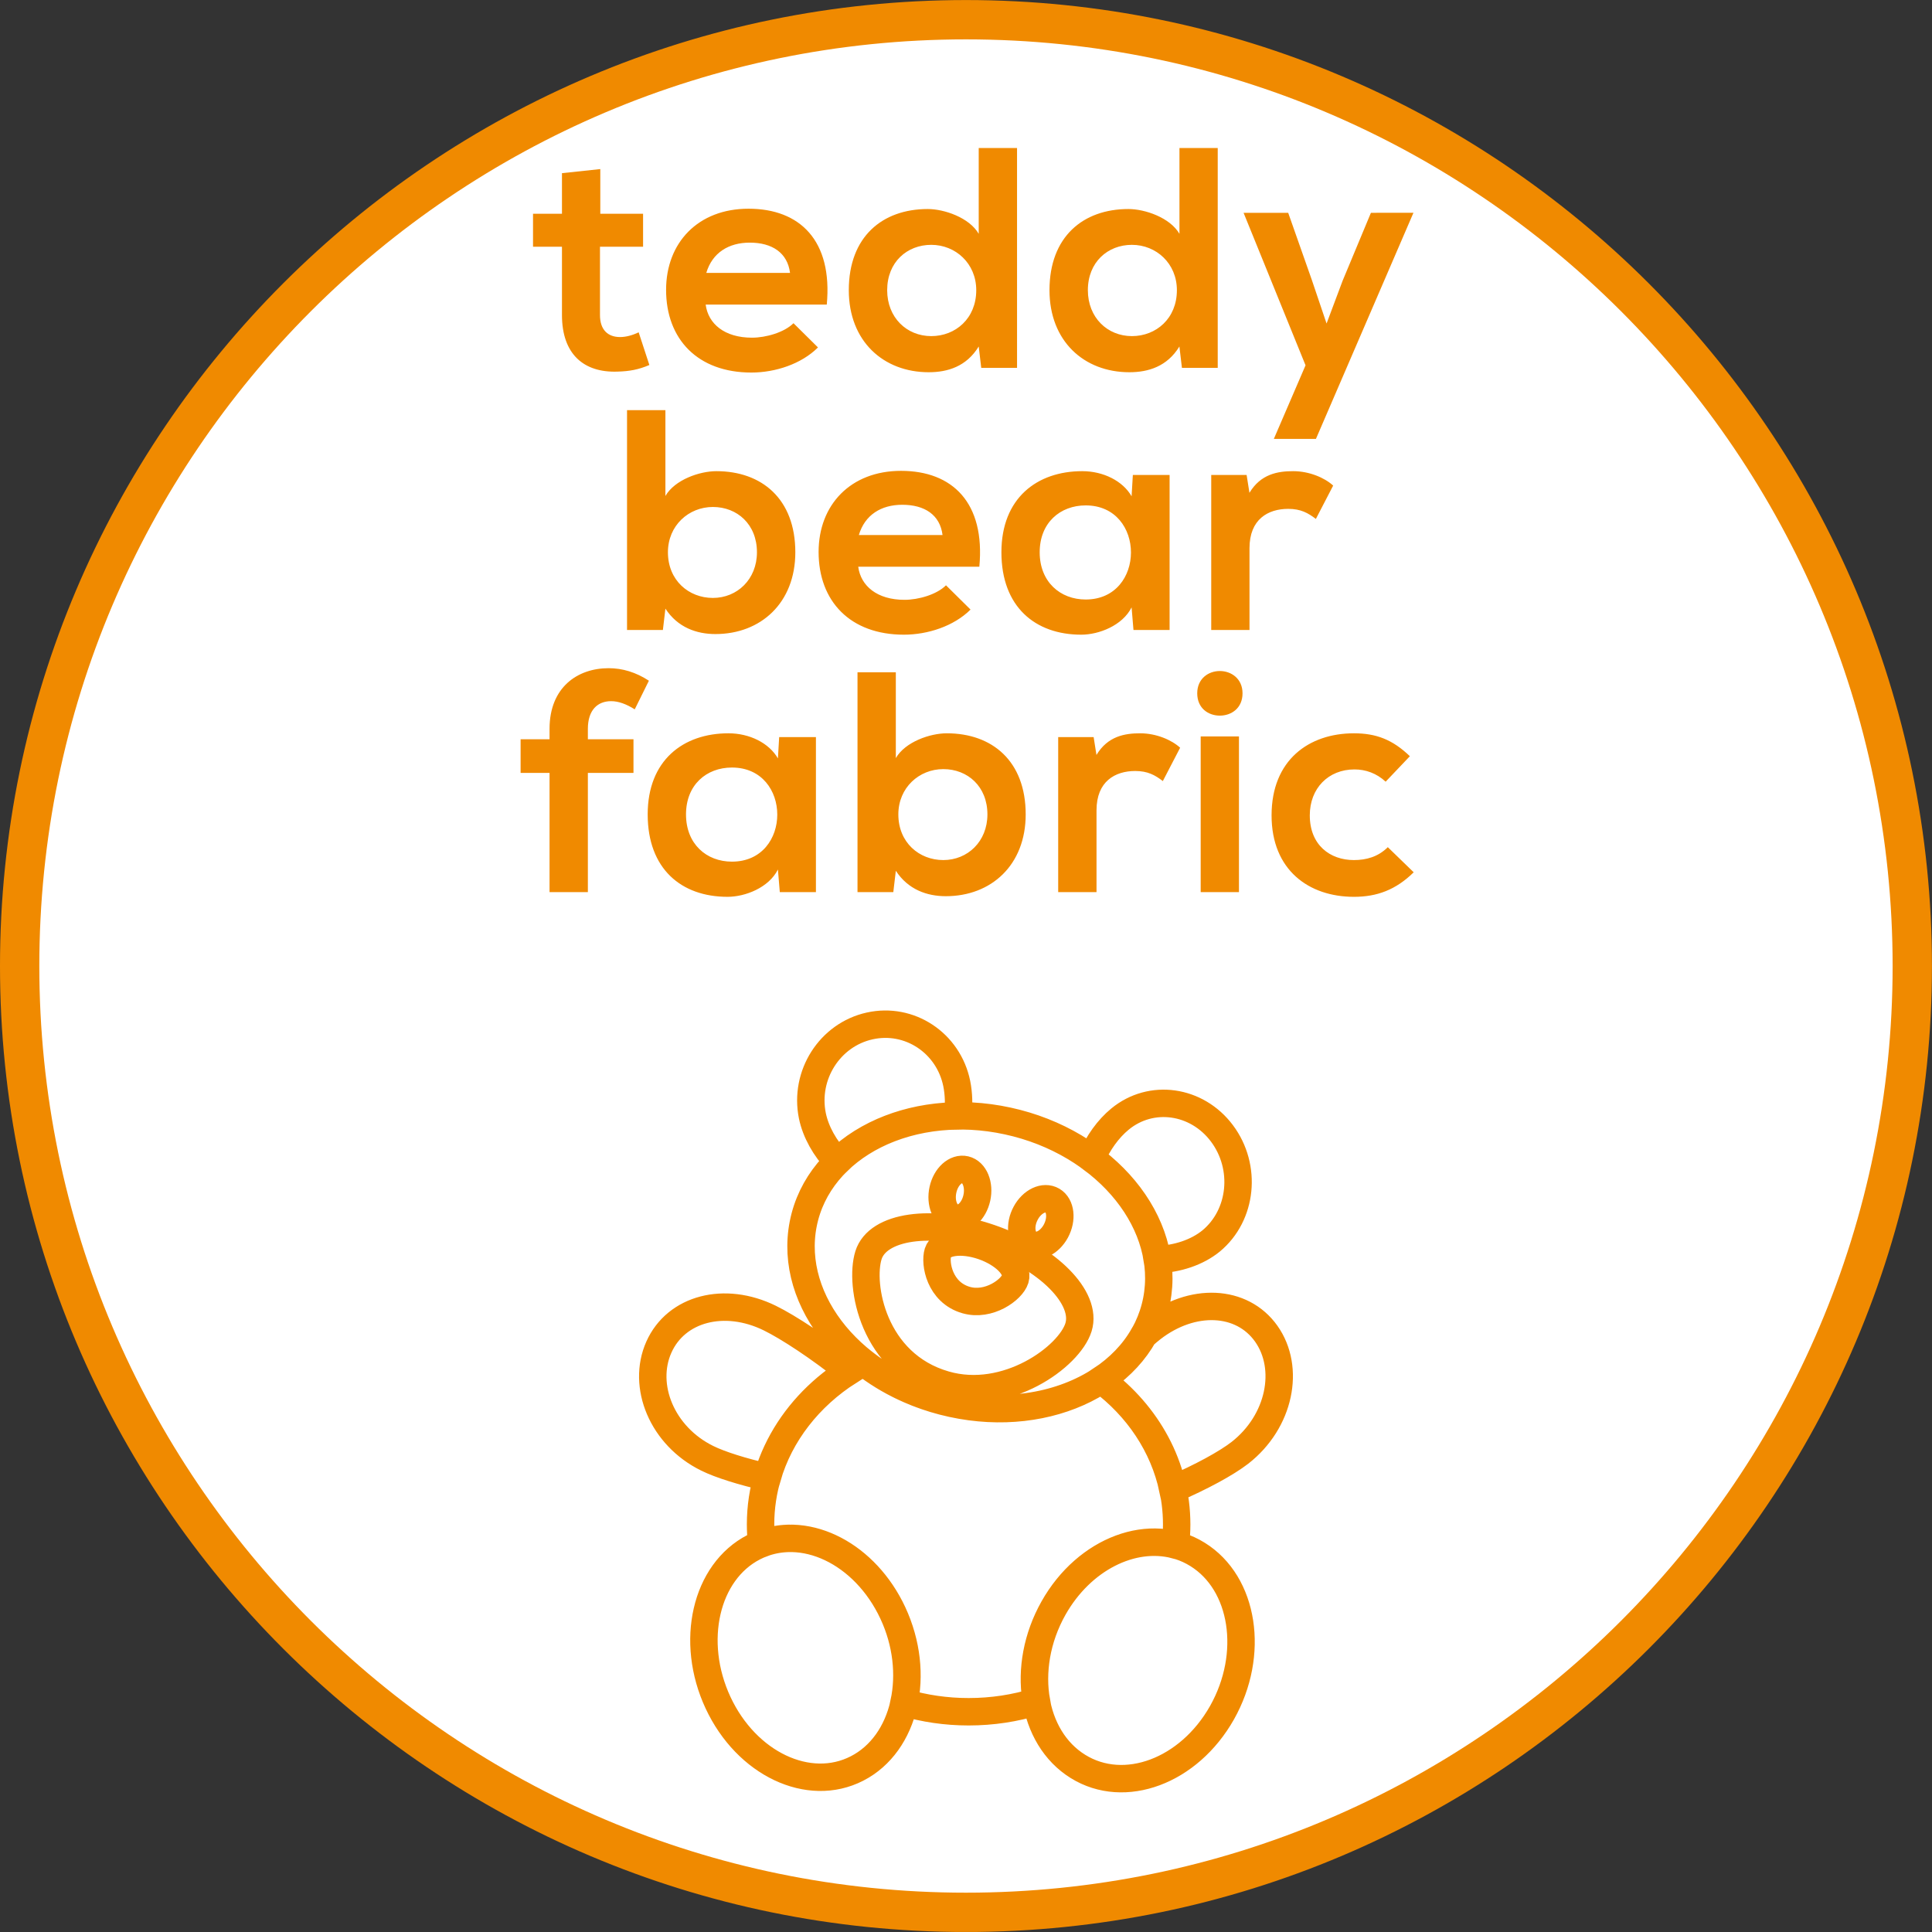 <?xml version="1.0" encoding="utf-8"?>
<!-- Generator: Adobe Illustrator 15.0.0, SVG Export Plug-In . SVG Version: 6.00 Build 0)  -->
<!DOCTYPE svg PUBLIC "-//W3C//DTD SVG 1.1//EN" "http://www.w3.org/Graphics/SVG/1.1/DTD/svg11.dtd">
<svg version="1.1" id="Ebene_1" xmlns="http://www.w3.org/2000/svg" xmlns:xlink="http://www.w3.org/1999/xlink" x="0px" y="0px"
	 width="36.851px" height="36.851px" viewBox="0 0 36.851 36.851" enable-background="new 0 0 36.851 36.851" xml:space="preserve">
<rect x="0" y="0" width="36.851" height="36.851" fill="#333333" stroke="none"/>
<g>
	<defs>
		<rect id="SVGID_1_" y="0" width="36.85" height="36.85"/>
	</defs>
	<clipPath id="SVGID_2_">
		<use xlink:href="#SVGID_1_"  overflow="visible"/>
	</clipPath>
	<path clip-path="url(#SVGID_2_)" fill="#FFFFFF" d="M18.425,36.476c9.953,0,18.05-8.097,18.05-18.05s-8.098-18.05-18.05-18.05
		c-9.953,0-18.05,8.097-18.05,18.05S8.472,36.476,18.425,36.476"/>
	<path clip-path="url(#SVGID_2_)" fill="none" stroke="#F08A00" stroke-width="0.75" stroke-miterlimit="10" d="M18.425,36.476
		c9.953,0,18.05-8.097,18.05-18.05s-8.098-18.05-18.05-18.05c-9.953,0-18.05,8.097-18.05,18.05S8.472,36.476,18.425,36.476z"/>
	<path clip-path="url(#SVGID_2_)" fill="none" stroke="#F08A00" stroke-width="0.523" stroke-miterlimit="10" d="M19.365,24.395
		c-0.064,0.206-0.505,0.527-0.938,0.402c-0.507-0.146-0.601-0.701-0.537-0.907c0.065-0.207,0.447-0.261,0.854-0.122
		C19.151,23.908,19.429,24.188,19.365,24.395z"/>
	<path clip-path="url(#SVGID_2_)" fill="none" stroke="#F08A00" stroke-width="0.523" stroke-miterlimit="10" d="M19.564,23.14
		c-0.122,0.227-0.093,0.487,0.067,0.582c0.159,0.094,0.387-0.015,0.509-0.241c0.122-0.228,0.093-0.488-0.066-0.582
		C19.914,22.805,19.686,22.912,19.564,23.14z"/>
	<path clip-path="url(#SVGID_2_)" fill="none" stroke="#F08A00" stroke-width="0.523" stroke-miterlimit="10" d="M17.986,22.693
		c-0.056,0.255,0.043,0.495,0.222,0.539c0.178,0.043,0.368-0.128,0.424-0.383c0.056-0.254-0.043-0.495-0.222-0.538
		C18.231,22.269,18.042,22.439,17.986,22.693z"/>
	<path clip-path="url(#SVGID_2_)" fill="none" stroke="#F08A00" stroke-width="0.523" d="M20.571,25.317
		c-0.175,0.562-1.373,1.434-2.546,1.094c-1.378-0.397-1.635-1.906-1.46-2.468c0.175-0.561,1.213-0.708,2.32-0.329
		C19.991,23.994,20.746,24.757,20.571,25.317z M15.974,22.154c0.551-0.539,1.377-0.859,2.296-0.87
		c0.024-0.211,0.018-0.423-0.021-0.616c-0.158-0.776-0.902-1.269-1.662-1.099c-0.76,0.169-1.249,0.937-1.092,1.712
		C15.559,21.593,15.736,21.903,15.974,22.154z M23.308,21.619c-0.479-0.641-1.352-0.763-1.946-0.273
		c-0.227,0.187-0.418,0.455-0.543,0.75c0.684,0.506,1.143,1.198,1.256,1.929c0.379-0.012,0.758-0.136,1.026-0.355
		C23.695,23.178,23.788,22.261,23.308,21.619z M24.153,25.44c-0.463-0.655-1.413-0.697-2.181-0.101
		c-0.049,0.038-0.104,0.085-0.161,0.135c-0.191,0.337-0.47,0.622-0.809,0.846c0.698,0.521,1.193,1.252,1.369,2.085
		c0.54-0.232,1.019-0.493,1.278-0.693C24.416,27.114,24.616,26.096,24.153,25.44z M22.061,24.809
		c-0.295,1.488-2.041,2.366-3.902,1.961c-1.861-0.404-3.132-1.938-2.838-3.427c0.294-1.487,2.041-2.366,3.901-1.961
		C21.084,21.786,22.354,23.32,22.061,24.809z M16.193,26.155c-0.561-0.451-1.157-0.841-1.51-1.014
		c-0.864-0.424-1.787-0.184-2.116,0.555c-0.329,0.738,0.06,1.696,0.924,2.12c0.25,0.123,0.669,0.254,1.144,0.362
		C14.874,27.349,15.436,26.637,16.193,26.155z M20.094,30.674c0.535-0.948,1.502-1.422,2.325-1.206
		c0.017-0.128,0.025-0.259,0.025-0.392c0-1.108-0.562-2.1-1.441-2.756c-0.741,0.489-1.773,0.683-2.845,0.449
		c-0.646-0.14-1.22-0.416-1.683-0.779c-1.176,0.62-1.968,1.77-1.968,3.086c0,0.124,0.007,0.246,0.021,0.367
		c0.896-0.344,1.987,0.218,2.502,1.322c0.266,0.571,0.327,1.18,0.214,1.709c0.388,0.114,0.801,0.176,1.231,0.176
		c0.454,0,0.889-0.068,1.295-0.194C19.668,31.895,19.768,31.254,20.094,30.674z M23.308,32.669c-0.631,1.116-1.86,1.575-2.747,1.024
		c-0.889-0.551-1.097-1.902-0.467-3.02s1.861-1.576,2.748-1.024C23.729,30.199,23.938,31.552,23.308,32.669z M17.03,30.766
		c0.544,1.166,0.238,2.494-0.683,2.966c-0.92,0.473-2.108-0.09-2.651-1.255c-0.544-1.166-0.238-2.495,0.683-2.967
		C15.299,29.037,16.486,29.6,17.03,30.766z"/>
	<path clip-path="url(#SVGID_2_)" fill="#F08A00" d="M26.471,16.159c-0.186,0.186-0.414,0.246-0.647,0.246
		c-0.456,0-0.841-0.288-0.841-0.853c0-0.516,0.354-0.876,0.853-0.876c0.21,0,0.42,0.072,0.594,0.234l0.462-0.486
		c-0.33-0.317-0.642-0.437-1.067-0.437c-0.858,0-1.571,0.509-1.571,1.565c0,1.045,0.713,1.554,1.571,1.554
		c0.438,0,0.798-0.132,1.14-0.468L26.471,16.159z M22.836,13.224c0,0.288,0.215,0.426,0.431,0.426s0.433-0.138,0.433-0.426
		c0-0.281-0.217-0.425-0.433-0.425S22.836,12.943,22.836,13.224 M22.902,17.016h0.73v-2.969h-0.73V17.016z M20.184,14.059v2.957
		h0.731v-1.56c0-0.552,0.354-0.75,0.738-0.75c0.239,0,0.378,0.078,0.527,0.192l0.33-0.636c-0.162-0.149-0.456-0.275-0.762-0.275
		c-0.294,0-0.618,0.054-0.834,0.413l-0.054-0.341H20.184z M16.356,12.823v4.193h0.683l0.048-0.407
		c0.234,0.359,0.594,0.485,0.954,0.485c0.865,0,1.523-0.593,1.523-1.56c0-1.02-0.641-1.547-1.505-1.547
		c-0.318,0-0.792,0.162-0.972,0.473v-1.637H16.356z M17.993,14.67c0.463,0,0.841,0.33,0.841,0.864c0,0.517-0.378,0.871-0.841,0.871
		c-0.462,0-0.858-0.336-0.858-0.871C17.135,15.024,17.531,14.67,17.993,14.67 M13.961,14.64c1.153,0,1.153,1.795,0,1.795
		c-0.486,0-0.876-0.336-0.876-0.901C13.085,14.97,13.475,14.64,13.961,14.64 M14.838,14.466c-0.168-0.293-0.54-0.479-0.943-0.479
		c-0.864,0-1.541,0.515-1.541,1.547c0,1.039,0.641,1.572,1.523,1.572c0.337,0,0.787-0.174,0.961-0.521l0.036,0.431h0.689v-2.957
		h-0.701L14.838,14.466z M11.213,17.016v-2.274h0.87v-0.641h-0.87v-0.198c0-0.361,0.186-0.529,0.444-0.529
		c0.138,0,0.288,0.054,0.45,0.156l0.27-0.546c-0.246-0.161-0.504-0.239-0.768-0.239c-0.594,0-1.127,0.365-1.127,1.158v0.198H9.93
		v0.641h0.552v2.274H11.213z"/>
	<path clip-path="url(#SVGID_2_)" fill="#F08A00" d="M23.103,9.059v2.957h0.73v-1.56c0-0.552,0.354-0.75,0.738-0.75
		c0.24,0,0.378,0.078,0.528,0.192l0.33-0.636c-0.162-0.149-0.456-0.275-0.763-0.275c-0.294,0-0.618,0.054-0.834,0.413l-0.054-0.341
		H23.103z M20.708,9.64c1.152,0,1.152,1.795,0,1.795c-0.485,0-0.877-0.336-0.877-0.901C19.831,9.97,20.223,9.64,20.708,9.64
		 M21.584,9.466c-0.168-0.293-0.54-0.479-0.941-0.479c-0.864,0-1.542,0.515-1.542,1.547c0,1.039,0.642,1.572,1.523,1.572
		c0.336,0,0.786-0.174,0.96-0.521l0.036,0.431h0.689V9.059h-0.701L21.584,9.466z M16.382,10.205
		c0.114-0.385,0.426-0.577,0.828-0.577c0.426,0,0.72,0.192,0.768,0.577H16.382z M18.68,10.81c0.114-1.218-0.51-1.829-1.494-1.829
		c-0.96,0-1.572,0.647-1.572,1.547c0,0.943,0.606,1.578,1.626,1.578c0.456,0,0.954-0.162,1.272-0.479l-0.468-0.463
		c-0.174,0.175-0.522,0.277-0.792,0.277c-0.522,0-0.834-0.265-0.882-0.631H18.68z M11.96,7.823v4.193h0.684l0.048-0.407
		c0.234,0.359,0.594,0.485,0.954,0.485c0.864,0,1.524-0.593,1.524-1.56c0-1.02-0.642-1.547-1.506-1.547
		c-0.318,0-0.792,0.162-0.972,0.473V7.823H11.96z M13.598,9.67c0.462,0,0.84,0.33,0.84,0.864c0,0.517-0.378,0.871-0.84,0.871
		s-0.858-0.336-0.858-0.871C12.74,10.024,13.136,9.67,13.598,9.67"/>
	<path clip-path="url(#SVGID_2_)" fill="#F08A00" d="M26.149,4.059l-0.54,1.296l-0.306,0.816l-0.282-0.834l-0.45-1.278H23.72
		l1.182,2.909l-0.605,1.404H25.1l1.86-4.313H26.149z M22.497,2.823V4.46c-0.181-0.311-0.66-0.473-0.974-0.473
		c-0.863,0-1.505,0.527-1.505,1.548c0,0.972,0.659,1.565,1.523,1.565c0.36,0,0.721-0.108,0.955-0.491l0.048,0.407h0.683V2.823
		H22.497z M21.59,4.67c0.463,0,0.858,0.354,0.858,0.865c0,0.54-0.396,0.876-0.858,0.876c-0.468,0-0.84-0.354-0.84-0.876
		C20.75,5,21.128,4.67,21.59,4.67 M18.668,2.823V4.46c-0.18-0.311-0.66-0.473-0.972-0.473c-0.865,0-1.506,0.527-1.506,1.548
		c0,0.972,0.659,1.565,1.524,1.565c0.36,0,0.72-0.108,0.954-0.491l0.048,0.407h0.683V2.823H18.668z M17.763,4.67
		c0.462,0,0.858,0.354,0.858,0.865c0,0.54-0.396,0.876-0.858,0.876c-0.469,0-0.841-0.354-0.841-0.876
		C16.922,5,17.3,4.67,17.763,4.67 M13.472,5.205c0.114-0.384,0.426-0.577,0.829-0.577c0.426,0,0.72,0.193,0.768,0.577H13.472z
		 M15.77,5.81c0.114-1.218-0.509-1.829-1.493-1.829c-0.961,0-1.572,0.647-1.572,1.548c0,0.942,0.605,1.577,1.626,1.577
		c0.456,0,0.954-0.162,1.271-0.479l-0.467-0.462c-0.174,0.174-0.522,0.276-0.792,0.276c-0.523,0-0.835-0.264-0.883-0.631H15.77z
		 M10.719,3.303v0.774h-0.552v0.629h0.552v1.303c0,0.744,0.414,1.103,1.061,1.079c0.222-0.006,0.396-0.036,0.606-0.126l-0.204-0.623
		c-0.114,0.054-0.24,0.09-0.354,0.09c-0.234,0-0.384-0.138-0.384-0.42V4.706h0.822V4.077H11.45V3.225L10.719,3.303z"/>
</g>
</svg>
